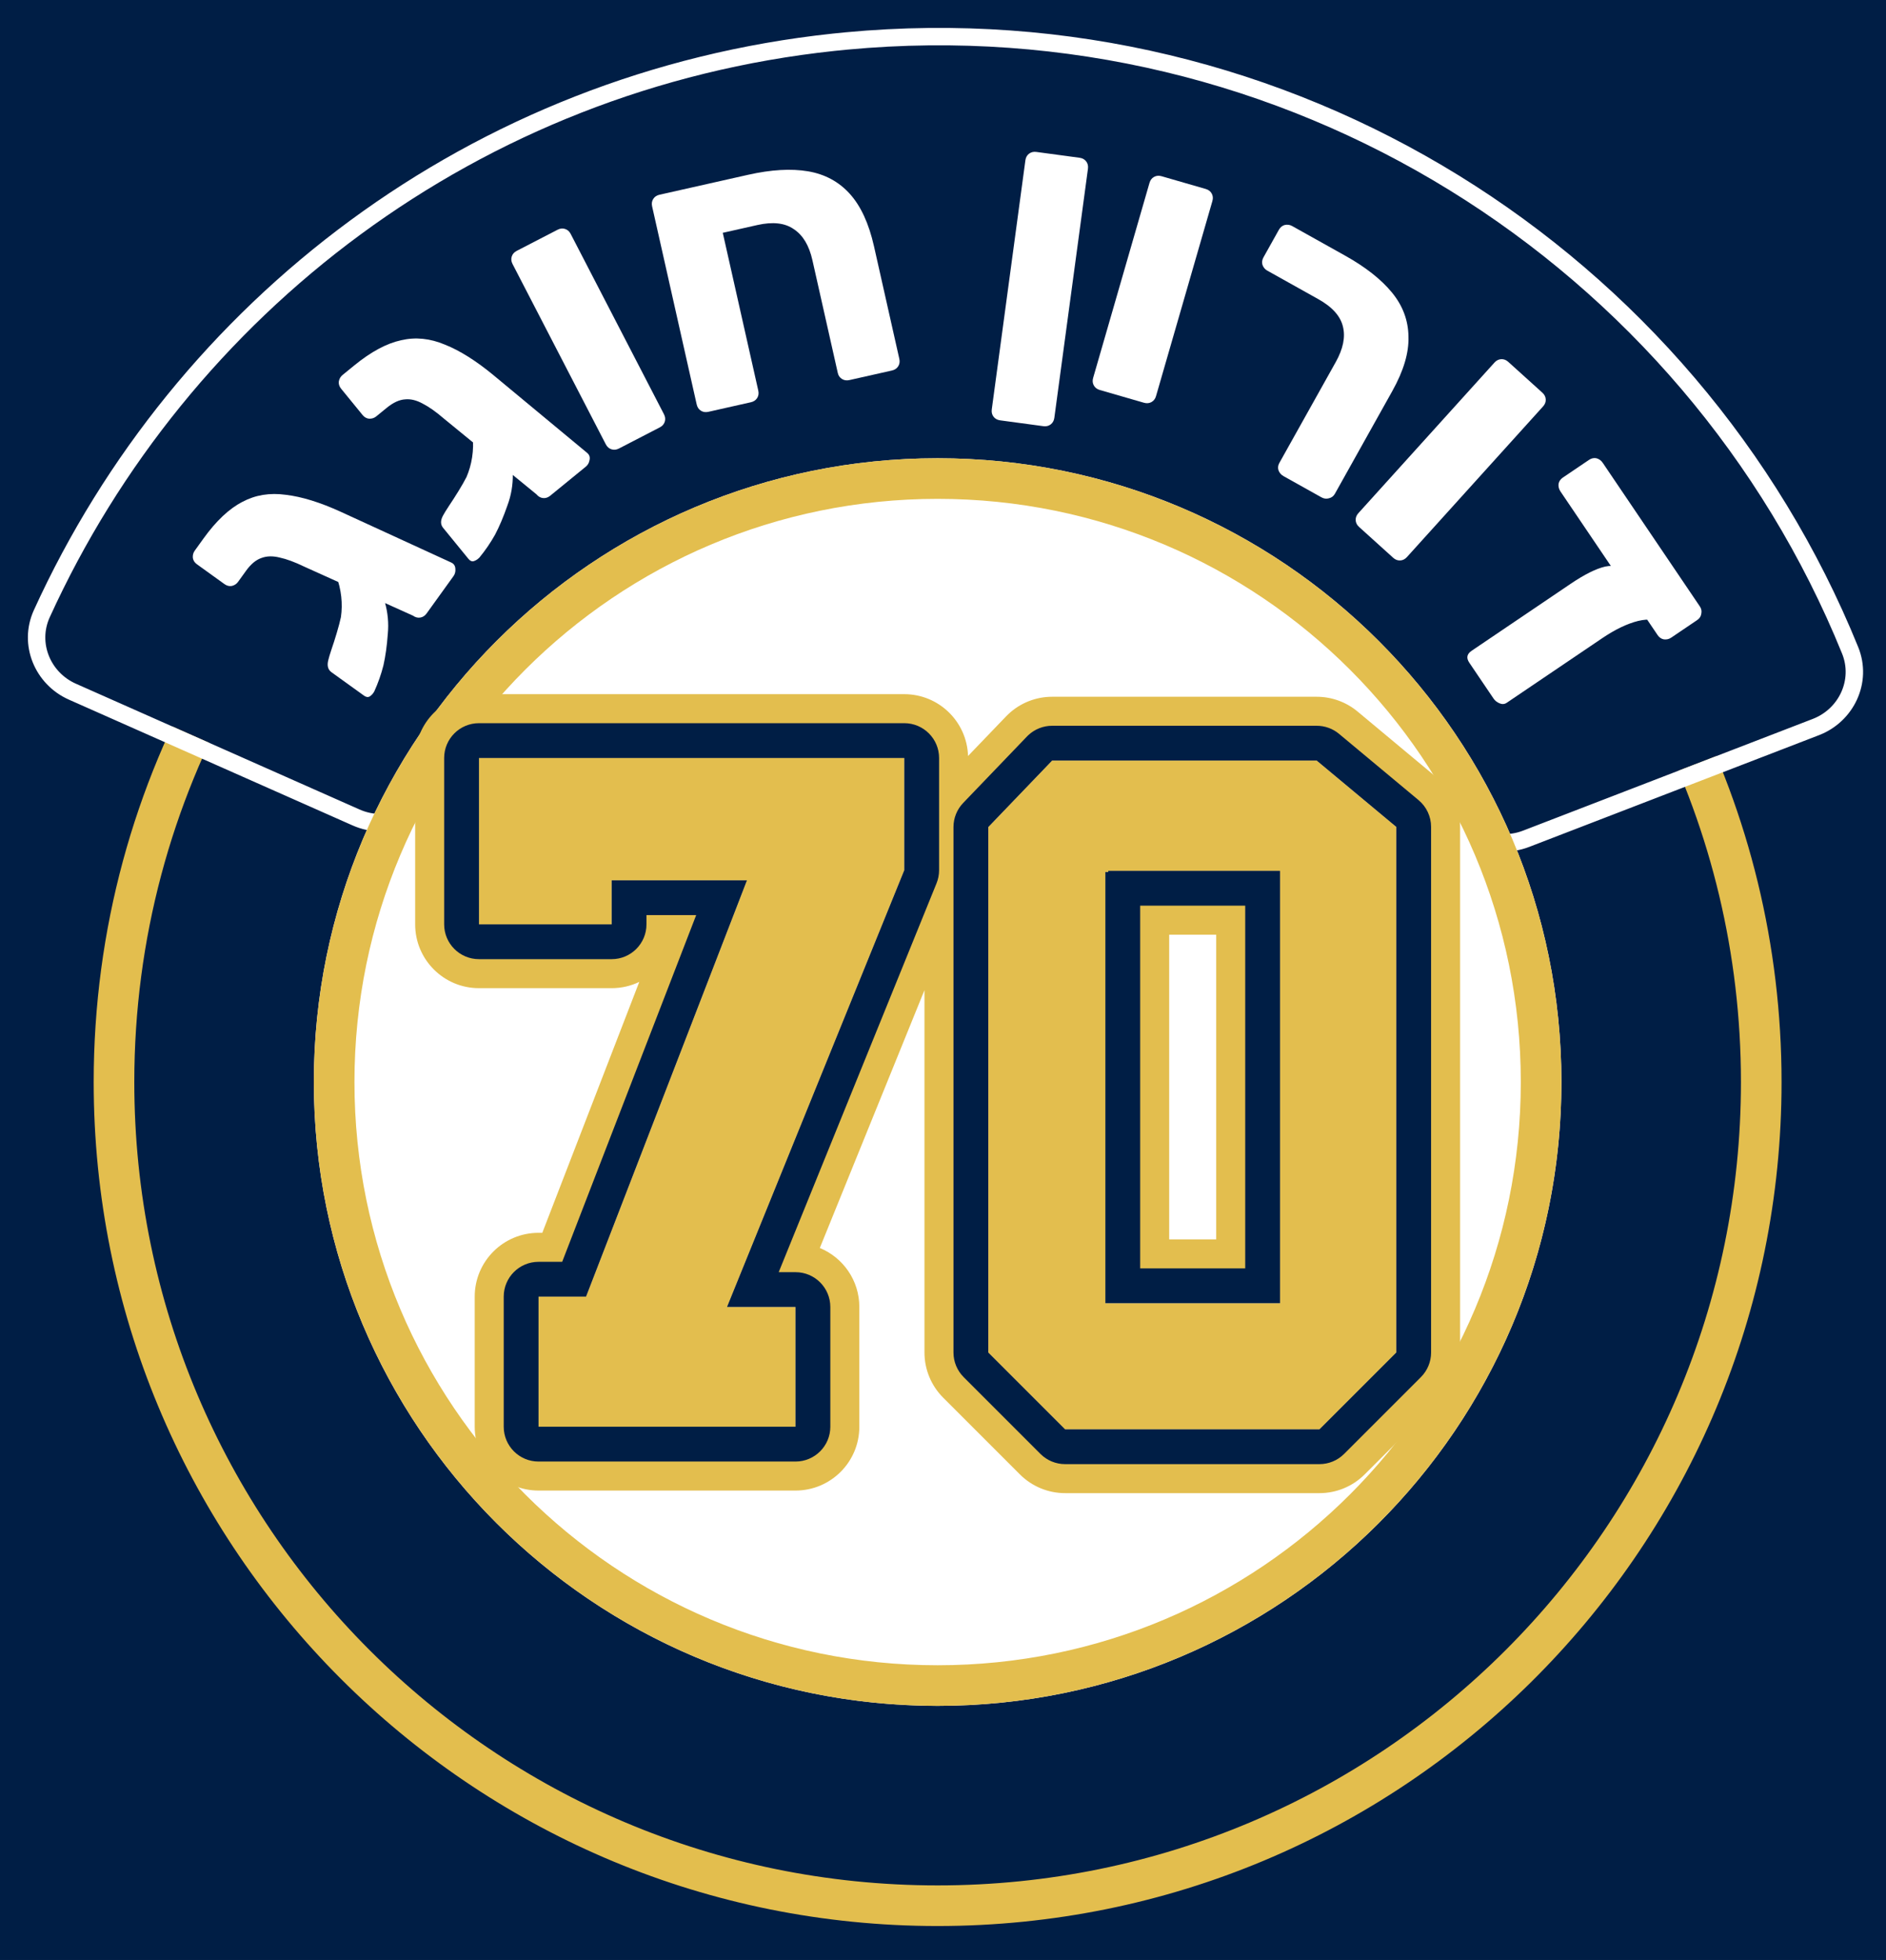 <svg viewBox="163.244 187.064 325.093 337.832" version="1.1" xmlns:xlink="http://www.w3.org/1999/xlink" xmlns="http://www.w3.org/2000/svg" style="max-height: 500px" width="325.093" height="337.832">
<rect x="163.244" y="187.064" width="325.093" height="337.832" fill="#808080" stroke="none"/>
<path fill="#001e45" d="M0 698H646V0H0V698Z" transform="matrix(1,0,0,-1,0,698)"/>
<path fill="#e3be4e" d="M24.772 213.384C13.458 193.318 7 170.149 7 145.471 7 68.996 68.996 7 145.471 7 221.946 7 283.941 68.996 283.941 145.471 283.941 167.642 278.73 188.596 269.466 207.176L275.163 211.427C285.252 191.629 290.941 169.214 290.941 145.471L290.93 143.591C289.923 64.116 225.184 0 145.471 0L143.591 .012C64.742 1.01 1.01 64.742 .012 143.591L0 145.471C0 171.843 7.018 196.576 19.288 217.904L24.772 213.384Z" transform="matrix(1,0,0,-1,179.393,519.043)"/>
<path fill="#001e45" d="M148.276 179.691C224.111 178.731 287.851 127.593 307.828 57.952 309.165 53.29 306.294 48.537 301.609 47.282L249.893 33.426C244.888 32.085 239.824 35.257 238.284 40.204 226.054 79.486 189.409 108.005 146.103 108.005 111.302 108.005 80.802 89.589 63.817 61.971 61.078 57.517 55.313 55.71 50.785 58.324L4.449 85.076C.269 87.489-1.284 92.785 1.171 96.94 30.446 146.478 84.393 179.705 146.103 179.705L148.276 179.691Z" transform="matrix(.994,-.106,-.106,-.994,180.925,389.949)"/>
<path fill="#ffffff" d="M149.125 186.759 151.299 186.745H151.318C228.51 185.767 293.383 133.714 313.716 62.833 315.543 56.462 311.596 50.1 305.389 48.438L253.674 34.582C246.932 32.776 240.384 37.067 238.423 43.366 226.665 81.132 191.616 108.626 150.089 109.054L149.106 109.059C115.39 109.059 85.837 91.221 69.376 64.453 65.889 58.783 58.387 56.26 52.289 59.78L5.952 86.532C.415 89.729-1.762 96.843 1.593 102.521 31.385 152.934 86.293 186.759 149.106 186.759H149.125ZM149.106 183.759C87.397 183.759 33.45 150.532 4.175 100.994 1.719 96.839 3.273 91.543 7.452 89.13L53.789 62.378C58.175 59.845 63.723 61.463 66.555 65.615L66.82 66.024C83.805 93.643 114.305 112.059 149.106 112.059 192.413 112.058 229.059 83.539 241.288 44.258 242.78 39.465 247.579 36.339 252.428 37.367L252.897 37.479 304.613 51.336C309.298 52.591 312.169 57.344 310.832 62.006 290.855 131.647 227.115 182.785 151.28 183.745L149.106 183.759Z" transform="matrix(.994,-.106,-.106,-.994,178.369,394.299)"/>
<path fill="#ffffff" d="M40.304-44.261C40.016-44.661 39.653-44.896 39.216-44.968 38.778-45.039 38.359-44.93 37.96-44.643L19.213-36.191C17.576-35.399 16.16-34.875 14.964-34.621 13.793-34.33 12.755-34.354 11.848-34.694 10.904-35.008 10.014-35.747 9.176-36.909L7.802-38.817C7.541-39.181 7.178-39.416 6.714-39.523 6.277-39.595 5.858-39.486 5.458-39.198L.716-35.783C.317-35.495 .081-35.133 .01-34.695-.035-34.221 .073-33.803 .335-33.439L1.866-31.313C4.038-28.297 6.264-26.203 8.543-25.03 10.786-23.831 13.287-23.424 16.044-23.81 18.792-24.133 21.95-25.111 25.52-26.744L44.555-35.485C45.007-35.701 45.242-36.063 45.261-36.574 45.306-37.047 45.198-37.466 44.936-37.829L40.304-44.261ZM33.614-47.804C33.465-49.849 33.213-51.654 32.859-53.22 32.467-54.759 31.941-56.256 31.279-57.711 31.054-58.101 30.795-58.384 30.503-58.56 30.211-58.735 29.883-58.693 29.52-58.431L23.905-54.388C23.288-53.943 23.108-53.234 23.367-52.262 23.441-51.929 23.618-51.339 23.897-50.491 24.203-49.607 24.511-48.643 24.822-47.598 25.133-46.553 25.371-45.648 25.535-44.883 25.701-43.733 25.719-42.559 25.588-41.362 25.447-40.101 25.155-38.898 24.712-37.751 24.269-36.604 23.721-35.602 23.068-34.746L25.454-31.663C27.467-33.389 29.118-35.157 30.408-36.969 31.687-38.718 32.585-40.496 33.104-42.305 33.623-44.113 33.793-45.946 33.614-47.804Z" transform="matrix(1,0,0,-1,196.475,248.543)"/>
<path fill="#ffffff" d="M61.609-20.534C61.227-20.846 60.816-20.979 60.375-20.935 59.934-20.89 59.557-20.677 59.246-20.296L43.328-7.276C41.953-6.087 40.72-5.214 39.631-4.659 38.576-4.075 37.566-3.829 36.602-3.923 35.61-3.982 34.558-4.464 33.448-5.37L31.627-6.857C31.28-7.14 30.869-7.274 30.393-7.257 29.952-7.213 29.576-7 29.264-6.618L25.569-2.091C25.257-1.71 25.124-1.298 25.168-.857 25.247-.388 25.461-.012 25.807 .272L27.837 1.928C30.716 4.279 33.408 5.725 35.914 6.267 38.391 6.844 40.911 6.59 43.475 5.503 46.045 4.479 48.842 2.717 51.867 .215L67.988-13.159C68.369-13.484 68.502-13.895 68.388-14.393 68.309-14.863 68.096-15.239 67.749-15.522L61.609-20.534ZM54.229-22.223C53.556-24.16 52.845-25.839 52.097-27.259 51.32-28.644 50.424-29.954 49.408-31.188 49.09-31.506 48.766-31.712 48.439-31.806 48.111-31.9 47.805-31.774 47.522-31.427L43.147-26.067C42.666-25.478 42.676-24.747 43.178-23.874 43.336-23.572 43.659-23.048 44.148-22.302 44.672-21.527 45.22-20.675 45.791-19.747 46.362-18.818 46.827-18.005 47.183-17.309 47.641-16.242 47.962-15.113 48.146-13.922 48.337-12.668 48.367-11.43 48.236-10.207 48.105-8.985 47.835-7.875 47.426-6.879L50.529-4.52C52.027-6.708 53.163-8.844 53.939-10.927 54.722-12.948 55.129-14.898 55.162-16.779 55.194-18.661 54.883-20.475 54.229-22.223Z" transform="matrix(1,0,0,-1,196.475,251.977)"/>
<path fill="#ffffff" d="M73.458-12.887C73.021-13.113 72.591-13.159 72.168-13.025 71.746-12.891 71.422-12.605 71.195-12.167L55.116 18.916C54.89 19.354 54.844 19.784 54.978 20.206 55.113 20.629 55.399 20.953 55.836 21.18L62.876 24.821C63.314 25.048 63.744 25.094 64.166 24.959 64.588 24.825 64.913 24.539 65.139 24.101L81.218-6.982C81.445-7.42 81.491-7.85 81.356-8.272 81.222-8.695 80.936-9.019 80.498-9.245L73.458-12.887Z" transform="matrix(1,0,0,-1,196.475,251.485)"/>
<path fill="#ffffff" d="M88.866-2.758C88.385-2.866 87.958-2.802 87.583-2.565 87.208-2.328 86.967-1.969 86.859-1.488L79.175 32.654C79.067 33.135 79.131 33.562 79.368 33.937 79.605 34.311 79.964 34.553 80.445 34.661L95.714 38.097C99.689 38.992 103.132 39.193 106.043 38.701 108.954 38.208 111.357 36.913 113.252 34.815 115.147 32.717 116.537 29.702 117.422 25.77L121.787 6.372C121.896 5.892 121.831 5.464 121.594 5.09 121.357 4.715 120.998 4.474 120.518 4.365L113.178 2.714C112.698 2.606 112.27 2.67 111.895 2.907 111.521 3.144 111.284 3.481 111.186 3.918L106.806 23.381C106.236 25.915 105.169 27.694 103.608 28.72 102.079 29.799 99.983 30.039 97.318 29.439L91.355 28.097 97.475 .901C97.583 .42 97.519-.007 97.282-.382 97.045-.756 96.686-.998 96.205-1.106L88.866-2.758Z" transform="matrix(1,0,0,-1,196.475,255.291)"/>
<path fill="#ffffff" d="M139.162 1.119C138.674 1.185 138.296 1.394 138.027 1.746 137.758 2.099 137.657 2.519 137.723 3.008L143.518 45.944C143.584 46.432 143.794 46.81 144.146 47.079 144.499 47.348 144.919 47.449 145.407 47.383L152.863 46.377C153.351 46.311 153.729 46.102 153.998 45.749 154.267 45.396 154.368 44.976 154.302 44.488L148.507 1.552C148.441 1.064 148.232 .685 147.879 .417 147.527 .148 147.106 .046 146.618 .112L139.162 1.119Z" transform="matrix(1,0,0,-1,196.475,260.635)"/>
<path fill="#ffffff" d="M156.341-1.732C155.868-1.595 155.525-1.332 155.31-.944 155.096-.556 155.058-.125 155.194 .348L164.91 33.968C165.047 34.442 165.31 34.785 165.698 34.999 166.086 35.213 166.517 35.252 166.99 35.115L174.604 32.915C175.078 32.778 175.421 32.516 175.635 32.127 175.849 31.739 175.888 31.309 175.751 30.835L166.036-2.785C165.899-3.258 165.636-3.602 165.248-3.816 164.86-4.03 164.429-4.069 163.956-3.932L156.341-1.732Z" transform="matrix(1,0,0,-1,196.475,252.553)"/>
<path fill="#ffffff" d="M188.02-8.575C187.59-8.335 187.295-7.99 187.135-7.542 187.015-7.115 187.064-6.707 187.282-6.316L197.017 11.098C198.284 13.365 198.698 15.391 198.259 17.175 197.842 18.999 196.422 20.588 193.998 21.943L185.204 26.859C184.813 27.078 184.537 27.411 184.378 27.859 184.257 28.286 184.317 28.714 184.557 29.144L187.212 33.893C187.452 34.323 187.786 34.599 188.212 34.719 188.678 34.818 189.106 34.758 189.497 34.54L198.644 29.427C202.162 27.46 204.851 25.341 206.711 23.07 208.571 20.799 209.516 18.27 209.548 15.482 209.641 12.711 208.715 9.586 206.77 6.107L196.872-11.6C196.632-12.03 196.279-12.294 195.813-12.393 195.386-12.513 194.958-12.454 194.528-12.213L188.02-8.575Z" transform="matrix(1,0,0,-1,196.475,260.564)"/>
<path fill="#ffffff" d="M201.032-29.919C200.667-29.589 200.473-29.202 200.45-28.76 200.428-28.317 200.582-27.913 200.912-27.547L224.377-1.583C224.707-1.218 225.093-1.024 225.536-1.001 225.979-.979 226.383-1.133 226.748-1.463L232.629-6.778C232.994-7.108 233.188-7.494 233.211-7.937 233.233-8.38 233.079-8.784 232.749-9.149L209.284-35.114C208.954-35.479 208.568-35.673 208.125-35.695 207.682-35.718 207.278-35.564 206.913-35.234L201.032-29.919Z" transform="matrix(1,0,0,-1,196.475,247.971)"/>
<path fill="#ffffff" d="M220.034-45.54C219.482-44.724 219.614-44.04 220.43-43.488L237.511-31.935C239.885-30.329 241.866-29.341 243.453-28.97 245.066-28.637 246.248-29.026 247.001-30.139L253.022-39.041C252.395-38.114 251.101-37.88 249.142-38.341 247.245-38.813 245.184-39.802 242.958-41.307L226.489-52.446C226.118-52.697 225.708-52.731 225.26-52.547 224.811-52.364 224.462-52.087 224.211-51.716L220.034-45.54ZM235.747-16.018C235.471-15.61 235.363-15.169 235.422-14.697 235.506-14.262 235.752-13.906 236.16-13.63L240.666-10.582C241.075-10.306 241.496-10.21 241.931-10.294 242.392-10.415 242.76-10.68 243.036-11.088L259.782-35.848C260.033-36.219 260.116-36.622 260.032-37.057 259.973-37.529 259.74-37.904 259.332-38.18L254.825-41.228C254.454-41.479 254.032-41.575 253.56-41.516 253.125-41.432 252.769-41.186 252.493-40.778L235.747-16.018Z" transform="matrix(1,0,0,-1,196.475,255.752)"/>
<path fill="#ffffff" d="M215.046 107.523C215.046 48.14 166.906 0 107.523 0 48.14 0 0 48.14 0 107.523 0 166.906 48.14 215.046 107.523 215.046 166.906 215.046 215.046 166.906 215.046 107.523Z" transform="matrix(1,0,0,-1,217.341,481.096)"/>
<path fill="#e3be4e" d="M208.046 107.523C208.046 163.041 163.04 208.046 107.522 208.046 52.006 208.046 7 163.04 7 107.523 7 52.006 52.005 7 107.522 7V0L106.133 .009C47.39 .753 0 48.604 0 107.523 0 166.906 48.14 215.046 107.522 215.046 166.906 215.046 215.046 166.907 215.046 107.523L215.037 106.133C214.293 47.39 166.442 0 107.522 0V7C163.04 7 208.046 52.006 208.046 107.523Z" transform="matrix(1,0,0,-1,217.341,481.096)"/>
<path fill="#e3be4e" d="M168.938 114.992 155.548 126.151 155.409 126.268H109.792L98.792 114.81V24.237L111.883 11.146 112.029 11H155.881L156.027 11.146 169.118 24.237V114.843L168.938 114.992ZM149.079 107.258V32.742H118.973V107.058H119.473V107.258H149.079ZM129.973 43.742H138.079V96.258H129.973V43.742ZM180.118 24.237C180.118 21.32 178.959 18.522 176.896 16.459L163.806 3.367C163.797 3.359 163.788 3.35 163.779 3.342L163.633 3.196C161.572 1.149 158.785 0 155.881 0H112.029C109.125 0 106.338 1.149 104.277 3.196L104.131 3.342C104.122 3.35 104.113 3.359 104.104 3.367L91.014 16.459C88.951 18.522 87.792 21.32 87.792 24.237V86.699L69.753 42.258C73.75 40.61 76.563 36.677 76.563 32.086V11.446C76.563 5.371 71.639 .446 65.563 .446H21.267C15.191 .446 10.267 5.371 10.267 11.446V33.871C10.267 39.946 15.191 44.871 21.267 44.871H21.916L38.633 88.122C37.192 87.429 35.578 87.04 33.872 87.04H11C4.925 87.04 0 91.965 0 98.04V126.714C0 132.789 4.925 137.714 11 137.714H84.311C90.271 137.714 95.119 132.974 95.301 127.058L101.709 133.732 101.717 133.739 101.864 133.893 102.262 134.286C104.296 136.197 106.987 137.268 109.792 137.268H155.409C157.993 137.268 160.494 136.358 162.475 134.698L162.59 134.602 175.971 123.45 176.151 123.301C178.665 121.211 180.118 118.111 180.118 114.843V24.237ZM11 98.04H33.872V105.628H57.192L29.457 33.871H21.267V11.446H65.563V32.086H53.754L84.273 107.278 84.311 107.369V126.714H11V98.04Z" transform="matrix(1,0,0,-1,234.805,444.43)"/>
<path fill="#e3be4e" d="M144.548 115.151 157.938 103.992 158.118 103.843V13.237L157.972 13.091 145.027 .146 144.881 0H101.029L100.883 .146 87.938 13.091 87.792 13.237V103.81L87.932 103.955 98.645 115.114 98.792 115.268H144.409L144.548 115.151ZM73.311 96.369 73.273 96.278 42.754 21.086H54.563V.446H10.267V22.871H18.457L46.192 94.628H22.872V87.04H0V115.714H73.311V96.369ZM108.473 96.258V96.058H107.973V21.742H138.079V96.258H108.473Z" transform="matrix(1,0,0,-1,245.805,433.43)"/>
<path fill="#001e45" d="M164.118 109.843 163.938 109.992 150.548 121.151 150.409 121.268H104.792L93.792 109.81V19.237L106.883 6.146 107.029 6H150.881L151.027 6.146 164.118 19.237V109.843ZM60.563 27.086H48.754L79.273 102.278 79.311 102.369V121.714H6V93.04H28.872V100.628H52.192L24.457 28.871H16.267V6.446H60.563V27.086ZM144.079 102.258V27.742H113.973V102.058H114.473V102.258H144.079ZM119.973 33.742H138.079V96.258H119.973V33.742ZM170.118 19.237C170.118 17.646 169.486 16.12 168.36 14.995L168.215 14.849 155.271 1.903C155.266 1.899 155.261 1.893 155.256 1.889L155.109 1.743C153.985 .627 152.465 0 150.881 0H107.029C105.445 0 103.925 .627 102.801 1.743L102.654 1.889C102.65 1.893 102.644 1.899 102.64 1.903L89.695 14.849 89.55 14.995C88.425 16.12 87.792 17.646 87.792 19.237V109.81C87.792 111.358 88.391 112.847 89.463 113.964L100.316 125.27 100.32 125.273 100.468 125.427 100.685 125.642C101.794 126.684 103.262 127.268 104.792 127.268H150.409C151.818 127.268 153.183 126.771 154.263 125.866L154.389 125.761 167.774 114.605 167.954 114.456C169.325 113.316 170.118 111.626 170.118 109.843V19.237ZM85.311 102.369C85.311 101.591 85.16 100.82 84.865 100.1L84.828 100.009 57.665 33.086H60.563C63.877 33.086 66.563 30.4 66.563 27.086V6.446C66.563 3.133 63.877 .446 60.563 .446H16.267C12.953 .446 10.267 3.133 10.267 6.446V28.871C10.267 32.185 12.953 34.871 16.267 34.871H20.344L43.44 94.628H34.872V93.04C34.872 89.726 32.186 87.04 28.872 87.04H6C2.686 87.04 0 89.726 0 93.04V121.714C0 125.028 2.686 127.714 6 127.714H79.311C82.624 127.714 85.311 125.028 85.311 121.714V102.369Z" transform="matrix(1,0,0,-1,239.805,439.43)"/>
</svg>